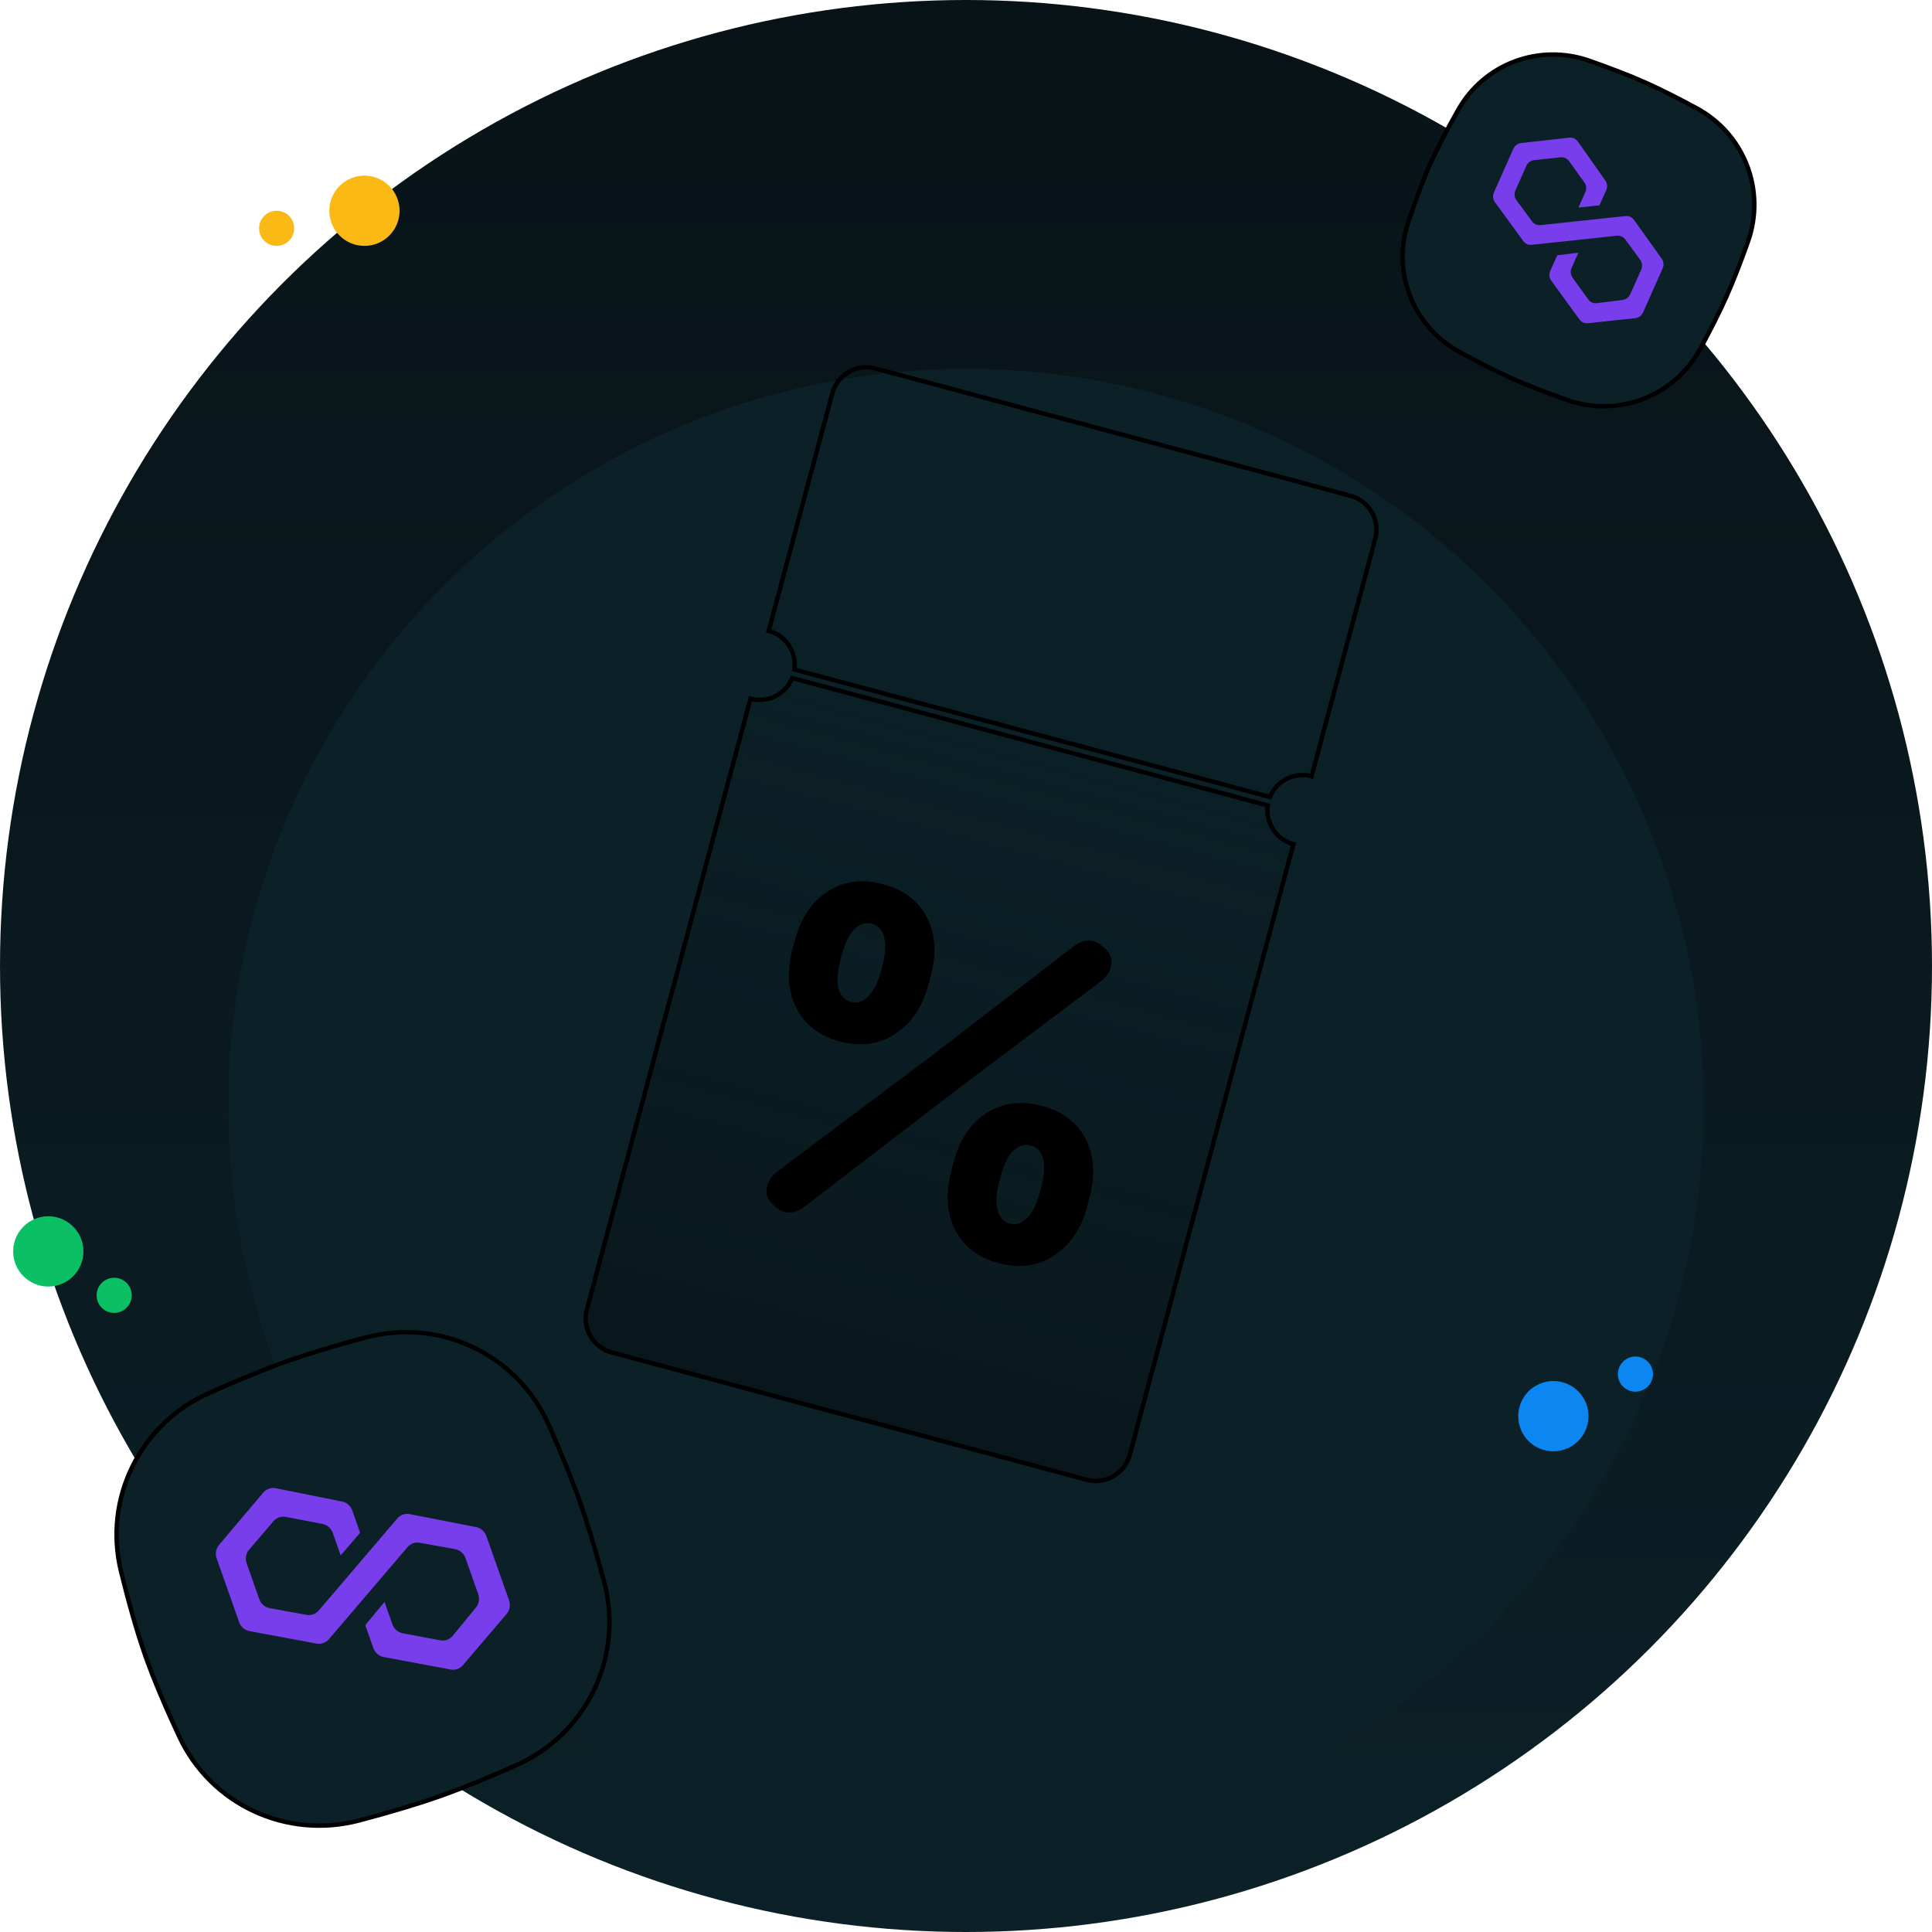 <svg width="440" height="440" viewBox="0 0 440 440" fill="none" xmlns="http://www.w3.org/2000/svg">
  <g clip-path="url(#clip0_2359_16220)">
    <circle cx="220" cy="220" r="220" fill="url(#paint0_linear_2359_16220)"/>
    <g filter="url(#filter0_d_2359_16220)">
      <circle cx="220" cy="220" r="168" fill="#0b2027"/>
    </g>
    <path fill-rule="evenodd" clip-rule="evenodd" d="M199.356 83.918C195.089 82.775 190.702 85.307 189.558 89.575L175.064 143.667C179.005 144.723 181.466 148.544 180.92 152.483L289.224 181.503C290.72 177.818 294.762 175.74 298.703 176.796L313.197 122.704C314.34 118.436 311.808 114.049 307.54 112.906L199.356 83.918ZM294.562 192.251C290.621 191.195 288.16 187.374 288.706 183.435L180.403 154.415C178.906 158.099 174.864 160.178 170.923 159.122L133.653 298.215C132.51 302.483 135.043 306.869 139.31 308.013L247.494 337.001C251.762 338.144 256.148 335.612 257.292 331.344L294.562 192.251Z" fill="url(#paint1_linear_2359_16220)" fill-opacity="0.7"/>
    <path d="M189.558 89.575L190.041 89.704L190.041 89.704L189.558 89.575ZM199.356 83.918L199.227 84.401L199.356 83.918ZM175.064 143.667L174.582 143.538L174.452 144.021L174.935 144.15L175.064 143.667ZM180.92 152.483L180.425 152.414L180.364 152.852L180.791 152.966L180.92 152.483ZM289.224 181.503L289.094 181.986L289.521 182.1L289.687 181.691L289.224 181.503ZM298.703 176.796L298.574 177.279L299.057 177.408L299.186 176.925L298.703 176.796ZM313.197 122.704L312.714 122.575L313.197 122.704ZM307.54 112.906L307.669 112.423L307.54 112.906ZM294.562 192.251L295.045 192.38L295.174 191.897L294.691 191.768L294.562 192.251ZM288.706 183.435L289.201 183.503L289.262 183.066L288.835 182.952L288.706 183.435ZM180.403 154.415L180.532 153.932L180.106 153.818L179.939 154.227L180.403 154.415ZM170.923 159.122L171.053 158.639L170.57 158.509L170.44 158.992L170.923 159.122ZM133.653 298.215L133.171 298.086L133.653 298.215ZM139.31 308.013L139.44 307.53L139.31 308.013ZM247.494 337.001L247.365 337.484L247.494 337.001ZM257.292 331.344L257.775 331.473L257.292 331.344ZM190.041 89.704C191.113 85.704 195.226 83.329 199.227 84.401L199.486 83.435C194.951 82.22 190.29 84.911 189.075 89.446L190.041 89.704ZM175.547 143.796L190.041 89.704L189.075 89.446L174.582 143.538L175.547 143.796ZM174.935 144.15C178.629 145.14 180.937 148.722 180.425 152.414L181.416 152.552C181.996 148.366 179.381 144.306 175.194 143.184L174.935 144.15ZM180.791 152.966L289.094 181.986L289.353 181.02L181.05 152L180.791 152.966ZM289.687 181.691C291.09 178.237 294.88 176.289 298.574 177.279L298.832 176.313C294.645 175.191 290.351 177.399 288.76 181.315L289.687 181.691ZM312.714 122.575L298.22 176.666L299.186 176.925L313.68 122.833L312.714 122.575ZM307.411 113.389C311.412 114.461 313.786 118.574 312.714 122.575L313.68 122.833C314.895 118.299 312.204 113.638 307.669 112.423L307.411 113.389ZM199.227 84.401L307.411 113.389L307.669 112.423L199.486 83.435L199.227 84.401ZM294.691 191.768C290.997 190.778 288.689 187.196 289.201 183.503L288.211 183.366C287.63 187.552 290.245 191.612 294.432 192.734L294.691 191.768ZM288.835 182.952L180.532 153.932L180.273 154.898L288.577 183.918L288.835 182.952ZM179.939 154.227C178.536 157.68 174.747 159.628 171.053 158.639L170.794 159.605C174.981 160.727 179.275 158.518 180.866 154.603L179.939 154.227ZM134.136 298.344L171.406 159.251L170.44 158.992L133.171 298.086L134.136 298.344ZM139.44 307.53C135.439 306.458 133.064 302.345 134.136 298.344L133.171 298.086C131.956 302.62 134.646 307.281 139.181 308.496L139.44 307.53ZM247.623 336.518L139.44 307.53L139.181 308.496L247.365 337.484L247.623 336.518ZM256.809 331.214C255.737 335.215 251.624 337.59 247.623 336.518L247.365 337.484C251.899 338.699 256.56 336.008 257.775 331.473L256.809 331.214ZM294.079 192.121L256.809 331.214L257.775 331.473L295.045 192.38L294.079 192.121Z" fill="black"/>
    <path d="M180.514 216.058L181.046 214.074C182.407 208.992 184.908 205.297 188.549 202.989C192.198 200.647 196.39 200.11 201.124 201.378C205.858 202.647 209.189 205.181 211.118 208.981C213.047 212.781 213.326 217.239 211.955 222.356L211.424 224.34C210.081 229.352 207.558 233.06 203.855 235.462C200.186 237.875 195.985 238.446 191.251 237.178C186.587 235.928 183.278 233.381 181.323 229.537C179.413 225.668 179.143 221.174 180.514 216.058ZM177.33 266.577L212.135 240.479L244.296 215.688C246.892 213.66 249.251 213.696 251.375 215.794C252.859 216.938 253.408 218.372 253.02 220.096C252.78 221.412 251.894 222.63 250.363 223.749L218.464 247.771L183.383 274.69C180.752 276.708 178.38 276.651 176.266 274.518C174.886 273.402 174.349 272.064 174.655 270.504C174.854 269.066 175.746 267.756 177.33 266.577ZM191.742 217.387L191.42 218.588C190.702 221.268 190.547 223.447 190.956 225.123C191.409 226.774 192.366 227.795 193.828 228.187C195.255 228.57 196.565 228.137 197.757 226.89C198.985 225.652 199.953 223.71 200.661 221.064L200.983 219.863C201.692 217.218 201.82 215.07 201.367 213.419C200.949 211.777 200.026 210.765 198.599 210.383C197.137 209.991 195.797 210.397 194.579 211.6C193.406 212.778 192.46 214.707 191.742 217.387ZM216.68 266.544L217.211 264.56C218.573 259.478 221.074 255.783 224.714 253.475C228.398 251.142 232.608 250.61 237.341 251.878C242.075 253.147 245.389 255.676 247.284 259.467C249.213 263.267 249.492 267.725 248.121 272.842L247.589 274.826C246.246 279.838 243.723 283.546 240.02 285.948C236.352 288.361 232.168 288.937 227.469 287.678C222.77 286.419 219.443 283.867 217.489 280.023C215.578 276.154 215.309 271.66 216.68 266.544ZM227.907 267.873L227.585 269.074C226.877 271.72 226.744 273.885 227.188 275.571C227.631 277.257 228.567 278.291 229.994 278.673C231.421 279.056 232.731 278.623 233.923 277.376C235.15 276.138 236.118 274.196 236.827 271.55L237.149 270.349C237.858 267.704 238.003 265.561 237.585 263.919C237.167 262.277 236.226 261.261 234.765 260.869C233.303 260.477 231.963 260.883 230.745 262.086C229.571 263.264 228.625 265.193 227.907 267.873Z" fill="black"/>
    <circle r="8" transform="matrix(-1 0 0 1 11 285)" fill="#0ABF64"/>
    <circle r="4" transform="matrix(-1 0 0 1 26 295)" fill="#0ABF64"/>
    <circle r="8" transform="matrix(-0.456 -0.89 -0.89 0.456 353.768 322.522)" fill="#0C87F2"/>
    <circle r="4" transform="matrix(-0.456 -0.89 -0.89 0.456 372.457 312.944)" fill="#0C87F2"/>
    <circle r="8" transform="matrix(-1 0 0 1 83 48)" fill="#FAB915"/>
    <circle r="4" transform="matrix(-1 0 0 1 63 52)" fill="#FAB915"/>
    <path d="M27.572 357.929C23.467 341.267 31.935 324.229 47.618 317.249C53.745 314.522 60.077 311.881 65.583 309.94C70.834 308.089 77.069 306.263 83.259 304.608C100.263 300.06 117.918 308.538 125.031 324.64C127.678 330.631 130.226 336.781 132.119 342.152C134.006 347.505 135.872 353.869 137.563 360.175C142.13 377.206 133.657 394.903 117.531 402.037C111.533 404.691 105.39 407.24 100.059 409.119C94.632 411.032 88.193 412.904 81.856 414.583C65.294 418.972 48.057 411.005 40.816 395.481C37.899 389.227 35.089 382.727 33.092 377.059C31.1 371.41 29.218 364.609 27.572 357.929Z" fill="#0b2027" stroke="black"/>
    <path d="M83.317 369.969L87.571 364.828L89.358 369.898C89.735 370.967 90.641 371.757 91.727 371.962L100.257 373.576C101.324 373.778 102.404 373.386 103.094 372.546L108.389 366.099C109.079 365.259 109.275 364.098 108.905 363.048L106.023 354.872C105.643 353.795 104.727 353.002 103.631 352.804L95.596 351.349C94.556 351.161 93.506 351.535 92.82 352.339L74.903 373.325C74.214 374.132 73.159 374.506 72.115 374.313L56.834 371.483C55.743 371.281 54.832 370.49 54.454 369.417L49.345 354.924C48.969 353.859 49.177 352.681 49.888 351.84L59.963 339.921C60.662 339.094 61.743 338.718 62.805 338.931L77.899 341.962C78.972 342.177 79.863 342.962 80.236 344.019L81.946 348.871C81.989 348.994 81.965 349.129 81.882 349.225L77.59 354.239L75.785 349.121C75.409 348.055 74.507 347.267 73.424 347.059L65.089 345.459C64.04 345.258 62.976 345.631 62.282 346.443L56.725 352.948C56.006 353.789 55.794 354.973 56.172 356.043L59.041 364.182C59.42 365.259 60.336 366.052 61.432 366.25L69.813 367.772C70.853 367.96 71.903 367.586 72.59 366.782L90.493 345.812C91.189 344.997 92.258 344.624 93.311 344.829L108.423 347.781C109.502 347.992 110.4 348.779 110.774 349.842L115.932 364.473C116.309 365.542 116.098 366.725 115.38 367.567L105.429 379.233C104.739 380.042 103.681 380.416 102.636 380.222L87.397 377.382C86.307 377.179 85.397 376.388 85.019 375.316L83.258 370.319C83.215 370.198 83.238 370.065 83.317 369.969Z" fill="#793EEB"/>
    <path d="M332.144 24.933C338.095 14.449 350.643 9.842 362.018 13.854C366.487 15.429 371.016 17.147 374.78 18.823C378.37 20.422 382.454 22.511 386.434 24.667C397.308 30.558 402.224 43.41 398.078 55.063C396.527 59.422 394.85 63.813 393.215 67.485C391.585 71.145 389.454 75.314 387.26 79.371C381.366 90.269 368.495 95.209 356.82 91.062C352.454 89.512 348.066 87.838 344.421 86.215C340.711 84.563 336.5 82.399 332.433 80.183C321.861 74.425 316.913 62.035 320.714 50.617C322.254 45.992 323.967 41.295 325.691 37.422C327.411 33.561 329.745 29.16 332.144 24.933Z" fill="#0b2027" stroke="black"/>
    <path d="M354.785 58.119L359.466 57.546L357.92 61.017C357.594 61.749 357.676 62.594 358.134 63.227L361.729 68.199C362.179 68.822 362.923 69.145 363.685 69.049L369.536 68.311C370.297 68.215 370.962 67.715 371.282 66.996L373.774 61.399C374.103 60.661 374.017 59.809 373.551 59.175L370.133 54.525C369.69 53.923 368.969 53.606 368.226 53.685L348.836 55.755C348.09 55.834 347.366 55.514 346.924 54.907L340.455 46.032C339.993 45.399 339.909 44.55 340.236 43.816L344.654 33.894C344.978 33.165 345.657 32.661 346.43 32.575L357.392 31.35C358.152 31.265 358.89 31.597 359.332 32.222L365.608 41.11C366.054 41.742 366.13 42.577 365.808 43.301L364.329 46.623C364.292 46.706 364.214 46.764 364.125 46.774L359.485 47.262L361.045 43.759C361.37 43.029 361.29 42.186 360.835 41.553L357.333 36.683C356.892 36.07 356.165 35.745 355.414 35.825L349.402 36.464C348.624 36.547 347.941 37.052 347.614 37.785L345.134 43.356C344.805 44.094 344.891 44.945 345.357 45.58L348.92 50.431C349.362 51.034 350.083 51.352 350.827 51.272L370.203 49.204C370.956 49.124 371.686 49.452 372.127 50.068L378.45 58.924C378.902 59.557 378.98 60.397 378.656 61.124L374.197 71.14C373.871 71.872 373.188 72.377 372.411 72.46L361.636 73.615C360.889 73.695 360.164 73.374 359.722 72.766L353.278 63.906C352.818 63.273 352.735 62.425 353.061 61.691L354.584 58.27C354.621 58.188 354.698 58.13 354.785 58.119Z" fill="#793EEB"/>
  </g>
  <defs>
    <filter id="filter0_d_2359_16220" x="-28" y="4" width="496" height="496" filterUnits="userSpaceOnUse" color-interpolation-filters="sRGB">
      <feFlood flood-opacity="0" result="BackgroundImageFix"/>
      <feColorMatrix in="SourceAlpha" type="matrix" values="0 0 0 0 0 0 0 0 0 0 0 0 0 0 0 0 0 0 127 0" result="hardAlpha"/>
      <feOffset dy="32"/>
      <feGaussianBlur stdDeviation="40"/>
      <feColorMatrix type="matrix" values="0 0 0 0 0.149 0 0 0 0 0.216 0 0 0 0 0.298 0 0 0 0.05 0"/>
      <feBlend mode="normal" in2="BackgroundImageFix" result="effect1_dropShadow_2359_16220"/>
      <feBlend mode="normal" in="SourceGraphic" in2="effect1_dropShadow_2359_16220" result="shape"/>
    </filter>
    <linearGradient id="paint0_linear_2359_16220" x1="220" y1="0" x2="220" y2="440" gradientUnits="userSpaceOnUse">
      <stop stop-color="#081317"/>
      <stop offset="1" stop-color="#0b2027"/>
    </linearGradient>
    <linearGradient id="paint1_linear_2359_16220" x1="253.448" y1="98.412" x2="193.402" y2="322.507" gradientUnits="userSpaceOnUse">
      <stop stop-color="#0b2027" stop-opacity="0"/>
      <stop offset="1" stop-color="#081317"/>
    </linearGradient>
    <clipPath id="clip0_2359_16220">
      <rect width="440" height="440" fill="#0b2027"/>
    </clipPath>
  </defs>
</svg>
